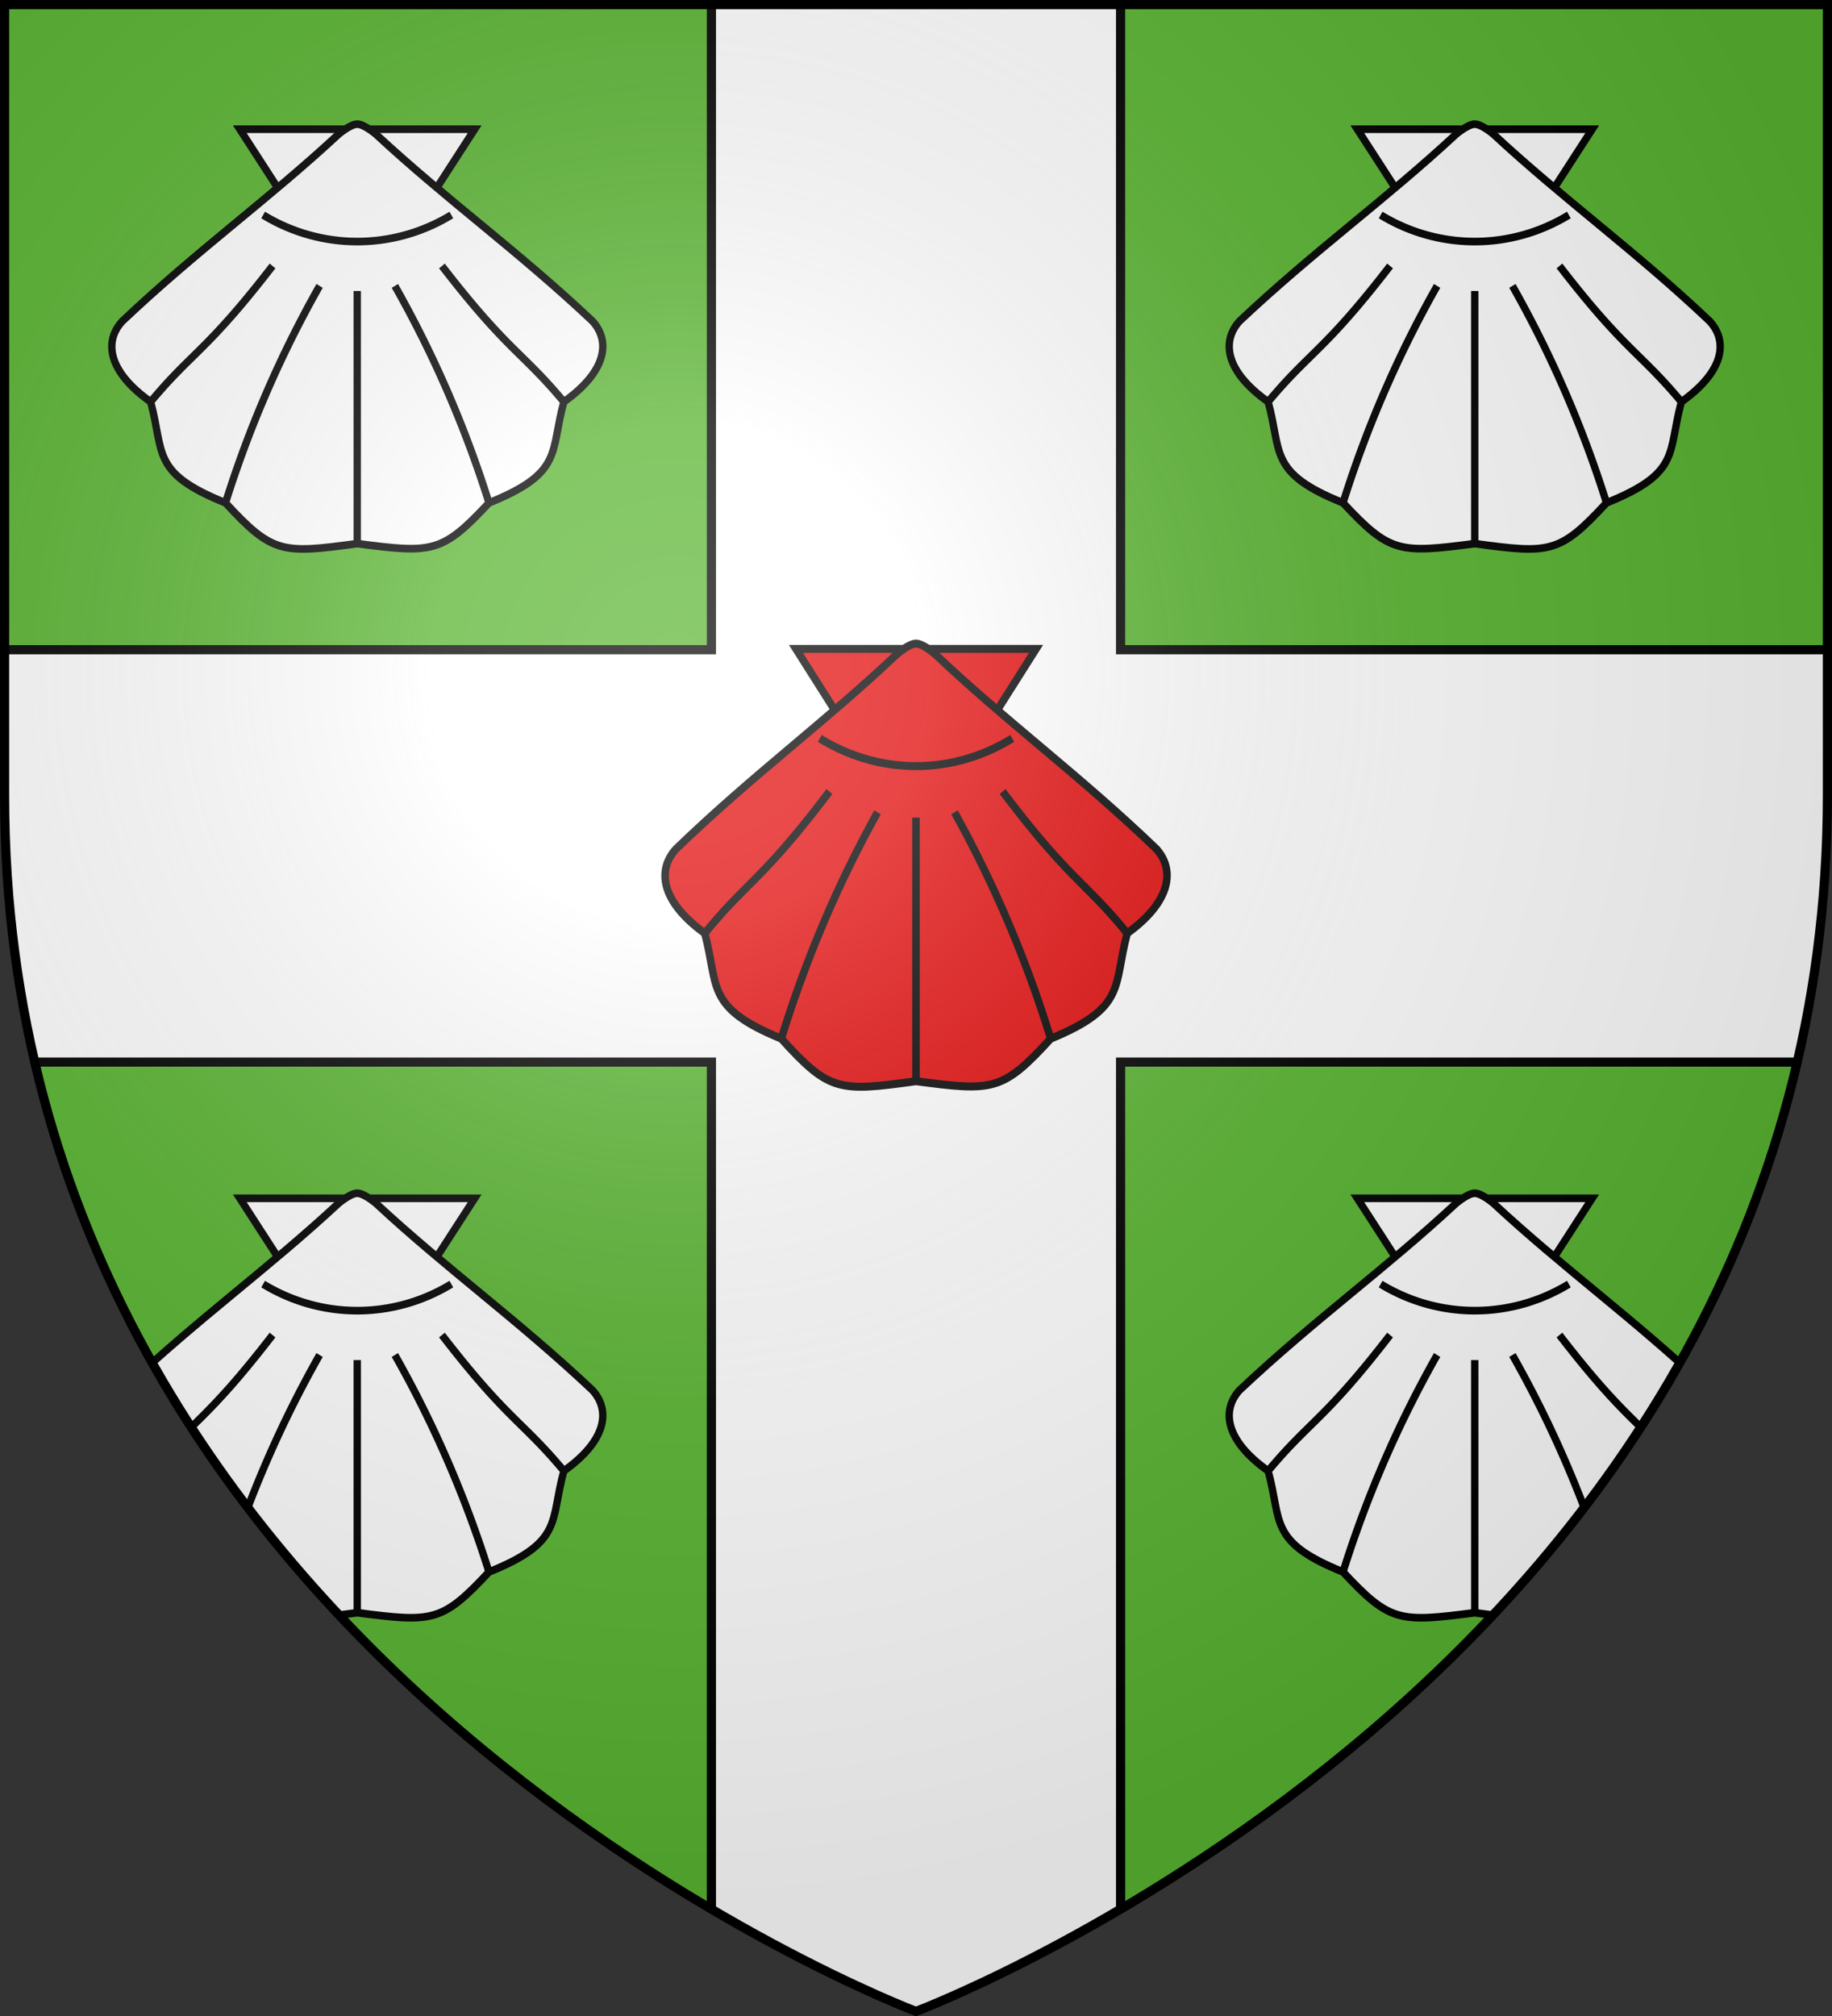 <svg xmlns="http://www.w3.org/2000/svg" xmlns:xlink="http://www.w3.org/1999/xlink" width="600" height="660" fill="#fff" stroke="#000"><rect width="100%" height="100%" fill="#333333" stroke="none"/><radialGradient id="g" cx="221" cy="226" r="300" gradientTransform="translate(-77 -85)scale(1.35)" gradientUnits="userSpaceOnUse"><stop offset="0" stop-color="#fff" stop-opacity=".3"/><stop offset=".2" stop-color="#fff" stop-opacity=".25"/><stop offset=".6" stop-color="#666" stop-opacity=".13"/><stop offset="1" stop-opacity=".13"/></radialGradient><clipPath id="b"><path id="a" d="M300 658.5S1.5 546.1 1.5 260.3V1.5h597v258.8c0 285.8-298.5 398.2-298.5 398.2Z"/></clipPath><use xlink:href="#a" fill="#5ab532"/><g stroke-width="3"><g clip-path="url(#b)"><path d="M233 0h134v212.7h233v135H367V660H233V347.7H0v-135h233Z"/><g id="f"><g id="d" transform="matrix(1.34 0 0 1.39 -285 -273.5)"><g id="e" stroke-width="1.8"><path d="M271.3 227.2 300 270l28.7-42.8Z"/><path d="M300 226c-1.7 0-4.6 2.4-4.6 2.4-17.2 15.4-34.5 27.3-52.8 44-4.6 4.8-3.5 11.9 6.9 19 3.4 12 0 16.7 18.3 23.8 11.5 12 13.8 12 32.2 9.6 18.4 2.3 20.7 2.3 32.2-9.6 18.3-7.1 14.9-11.9 18.3-23.8 10.4-7.1 11.5-14.2 7-19-18.4-16.7-35.7-28.6-52.9-44 0 0-2.9-2.4-4.6-2.4Z"/><path d="M277 247.4a45.4 45.4 0 0 0 46 0m-23 77.4v-59.5"/><path id="c" d="M267.8 315.2a259.4 259.4 0 0 1 23-51.1m-41.3 27.3c10.3-11.9 13.7-11.9 29.8-32"/><use xlink:href="#c" x="-600" transform="scale(-1 1)"/></g></g><use xlink:href="#d" x="-600" transform="scale(-1 1)"/></g><use xlink:href="#e" fill="#e20909" transform="matrix(1.37 0 0 1.45 -111 -117)"/><use xlink:href="#f" y="350"/></g><use xlink:href="#a" fill="url(#g)"/></g></svg>
